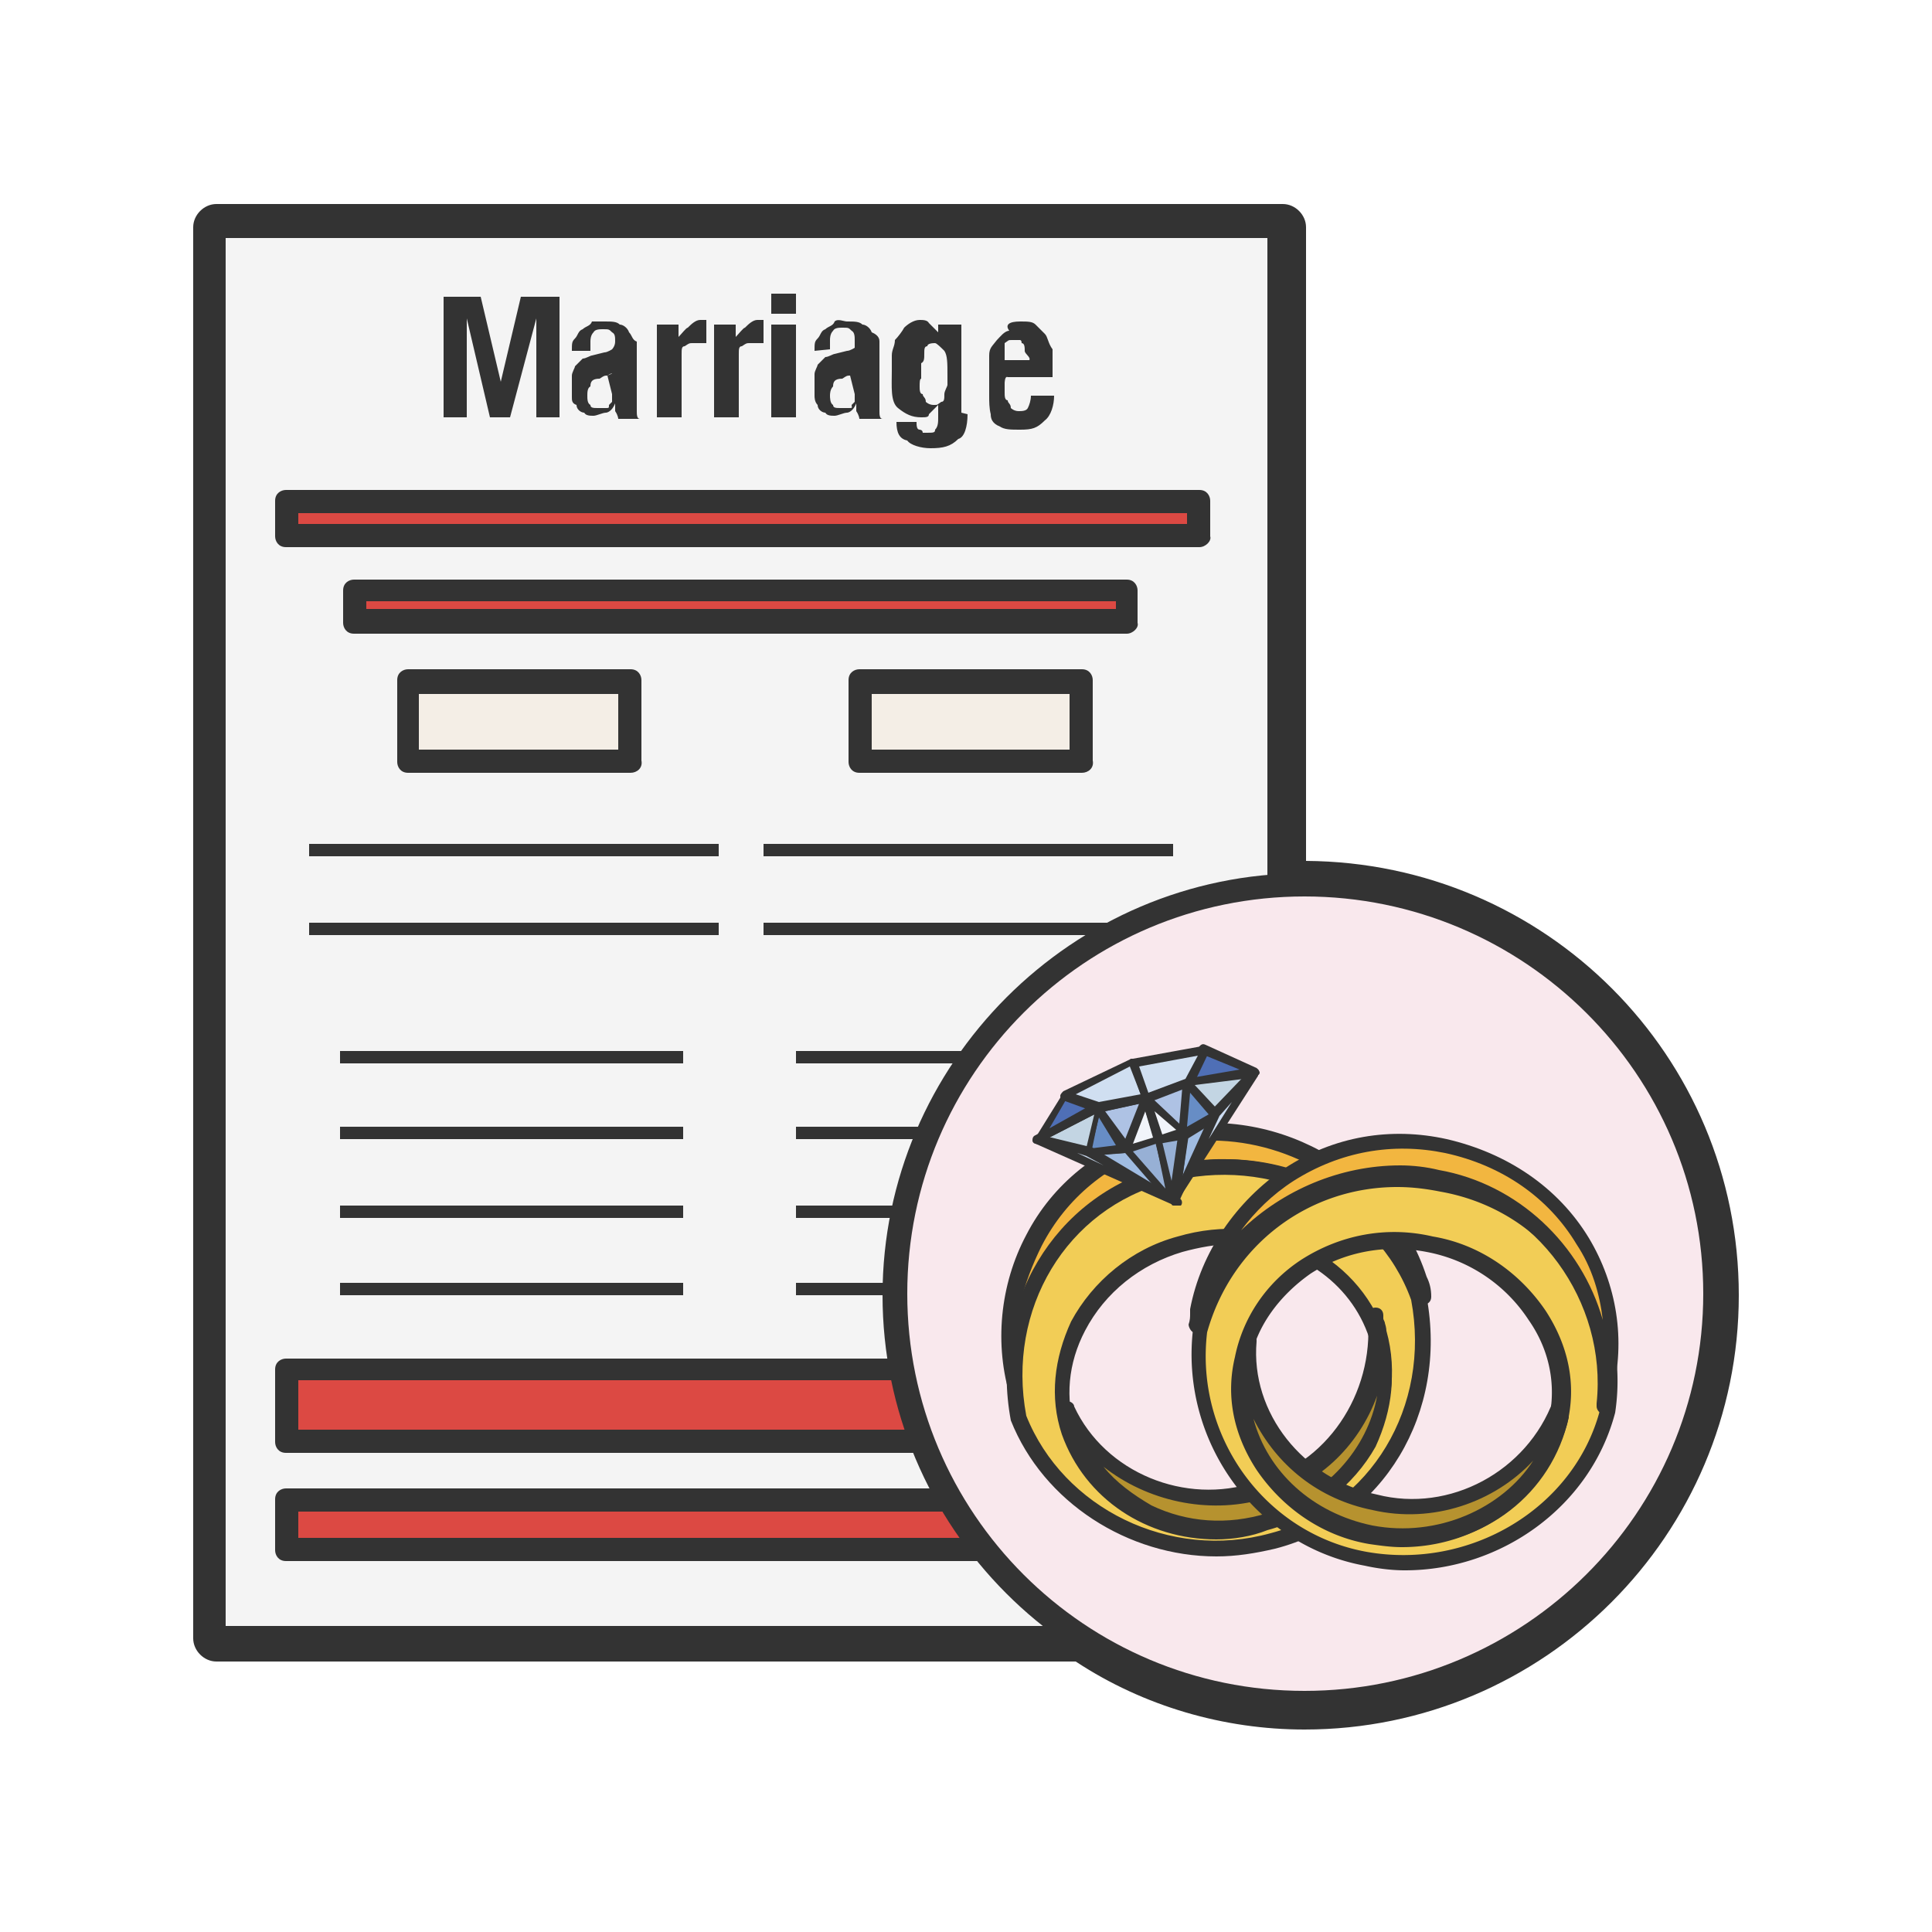 <?xml version="1.0" encoding="utf-8"?>
<svg xmlns="http://www.w3.org/2000/svg" viewBox="0 0 125 125"><style>.blst0{fill:#333}.blst1{fill:#f4f4f4}.blst2{fill:#dc4943}.blst3{fill:#f4eee6}.blst4{fill:#f9e8ed}.blst5{fill:none}.blst6{fill:#f2b640}.blst7{fill:#f2cd56}.blst8{fill:#b6922f}.blst9{fill:#a0bce2}.blst10{fill:#97b0d5}.blst11{fill:#aec2e4}.blst12{fill:#678dc5}.blst13{fill:#c3d5e3}.blst14{fill:#4f6fb6}.blst15{fill:#d0dff1}.blst16{fill:#f1f4fa}.blst17{fill:#ccdcf1}</style><path class="blst0" d="M84.4 111.9c-5.2 0-10.4-1.5-14.8-4.4H14c-.8 0-1.5-.7-1.5-1.5V14.7c0-.8.7-1.5 1.5-1.5h69c.8 0 1.5.7 1.5 1.5v41c15.5.1 28 12.6 28 28.1s-12.6 28.1-28.1 28.1zm-68.8-7.4H70c.3 0 .5.1.8.3 4.1 2.6 8.8 4.1 13.5 4.1 13.8 0 25-11.2 25-25s-11.2-25-25-25H83c-.8 0-1.5-.7-1.5-1.5V16.2H15.6v88.3z"></path><path class="blst1" d="M13.9 14.7h68.9v91.4H13.9z"></path><path class="blst0" d="M82.8 106.8H13.9c-.5 0-.7-.4-.7-.7V14.7c-.1-.5.3-.8.7-.8h68.9c.5 0 .7.4.7.7V106c0 .4-.3.8-.7.8zm-68.2-1.6H82V15.4H14.6v89.8z"></path><path class="blst2" d="M18.6 32.3h59.1v2.3H18.6z"></path><path class="blst0" d="M77.6 35.4H18.5c-.5 0-.7-.4-.7-.7v-2.3c0-.5.4-.7.7-.7h59.1c.5 0 .7.4.7.7v2.3c.1.3-.3.7-.7.7zm-58.3-1.5h57.5v-.7H19.3v.7z"></path><path class="blst2" d="M18.6 88.5h59.1v4.7H18.6z"></path><path class="blst0" d="M77.6 94H18.5c-.5 0-.7-.4-.7-.7v-4.7c0-.5.4-.7.7-.7h59.1c.5 0 .7.4.7.7v4.7c.1.4-.3.7-.7.7zm-58.3-1.5h57.5v-3.2H19.3v3.2z"></path><path class="blst2" d="M18.6 97h59.1v3.3H18.6z"></path><path class="blst0" d="M77.6 101H18.5c-.5 0-.7-.4-.7-.7V97c0-.5.4-.7.7-.7h59.1c.5 0 .7.4.7.7v3.3c.1.4-.3.7-.7.7zm-58.3-1.5h57.5v-1.7H19.3v1.7z"></path><path class="blst2" d="M22.9 38.1h50v2.1h-50z"></path><path class="blst0" d="M72.9 41h-50c-.5 0-.7-.4-.7-.7v-2.1c0-.5.4-.7.7-.7h50c.5 0 .7.4.7.7v2.1c.1.3-.3.7-.7.7zm-49.2-1.6h48.5v-.5H23.7v.5z"></path><path class="blst3" d="M26.4 44h14.4v5.2H26.4z"></path><path class="blst0" d="M40.8 50H26.4c-.5 0-.7-.4-.7-.7V44c0-.5.4-.7.7-.7h14.4c.5 0 .7.4.7.7v5.2c.1.5-.3.8-.7.8zm-13.7-1.5H40v-3.6H27.1v3.6z"></path><path class="blst3" d="M55.6 44H70v5.2H55.6z"></path><path class="blst0" d="M70 50H55.6c-.5 0-.7-.4-.7-.7V44c0-.5.4-.7.7-.7H70c.5 0 .7.4.7.7v5.2c.1.5-.3.8-.7.8zm-13.6-1.5h12.8v-3.6H56.4v3.6zM20 54.6h26.5v.8H20zm0 5.1h26.5v.8H20zm2 8.3h22.2v.8H22zm0 4.9h22.2v.8H22zm0 5.1h22.2v.8H22zm0 5h22.2v.8H22zm29.5-15h22.2v.8H51.5zm0 4.9h22.2v.8H51.5zm0 5.1h22.2v.8H51.5zm0 5h22.2v.8H51.5zm-2.1-28.4h26.5v.8H49.4zm0 5.1h26.5v.8H49.4zM31.1 19.2l1.3 5.5 1.3-5.5h2.5V27h-1.5v-6.4L33 27h-1.3l-1.5-6.4V27h-1.5v-7.8h2.4zm5.9 3.5c0-.5 0-.6.2-.8.2-.2.2-.5.5-.6.2-.2.5-.2.6-.5h.8c.5 0 .8 0 1 .2.2 0 .5.2.6.5.2.2.2.5.5.6v4.5c0 .2 0 .5.2.5H40s0-.2-.2-.5v-.5c-.2.5-.5.6-.6.6-.2 0-.6.2-.8.2s-.5 0-.6-.2c-.2 0-.5-.2-.5-.5-.3-.1-.3-.3-.3-.5v-1.4c0-.2.2-.5.2-.6l.5-.5c.2 0 .5-.2.6-.2l.8-.2c.2 0 .5-.2.5-.2s.2-.2.2-.5 0-.5-.2-.6c-.2-.2-.2-.2-.6-.2-.2 0-.5 0-.6.2-.2.2-.2.5-.2.6v.6H37zm2.3 1.6c-.2 0-.2 0-.5.2-.5 0-.6.2-.6.5-.2.1-.2.4-.2.6s0 .5.2.6c0 .2.2.2.5.2h.5c.2 0 .2 0 .2-.2l.2-.2v-.5l-.3-1.2c.5-.2.3-.2 0 0zm4.6-3.3v.8c.2-.2.5-.6.6-.6.2-.2.5-.5.8-.5h.4v1.5h-.9c-.2 0-.2 0-.5.2-.2 0-.2.2-.2.5V27h-1.6v-6h1.4zm3.7 0v.8c.2-.2.5-.6.6-.6.2-.2.5-.5.8-.5h.4v1.5h-.9c-.2 0-.2 0-.5.2-.2 0-.2.2-.2.5V27h-1.6v-6h1.4zm3.9-2v1.3h-1.6V19h1.6zm0 2v6h-1.6v-6h1.6zm1.2 1.7c0-.5 0-.6.2-.8.2-.2.2-.5.5-.6.2-.2.5-.2.6-.5.2-.2.6 0 .8 0 .5 0 .8 0 1 .2.2 0 .5.2.6.5.5.2.5.5.5.6v4.5c0 .2 0 .5.2.5h-1.5s0-.2-.2-.5v-.5c-.2.5-.5.6-.6.6-.2 0-.6.2-.8.2s-.5 0-.6-.2c-.2 0-.5-.2-.5-.5-.2-.2-.2-.5-.2-.6v-1.4c0-.2.2-.5.2-.6l.5-.5c.2 0 .5-.2.6-.2l.8-.2c.2 0 .5-.2.5-.2V22c0-.2 0-.5-.2-.6-.2-.2-.2-.2-.6-.2-.2 0-.5 0-.6.2-.2.2-.2.5-.2.6v.6l-1 .1zm2.3 1.6c-.2 0-.2 0-.5.2-.5 0-.6.2-.6.5-.2.2-.2.5-.2.6s0 .5.2.6c0 .2.2.2.5.2h.5c.3 0 .2 0 .2-.2l.2-.2v-.5l-.3-1.2c.4-.2.4-.2 0 0zm7.6 2.5c0 .8-.2 1.5-.6 1.6-.5.5-1 .6-1.8.6-.6 0-1.3-.2-1.5-.5-.5-.1-.7-.5-.7-1.2h1.3c0 .2 0 .5.2.5 0 0 .2 0 .2.2h.2c.5 0 .6 0 .6-.2.2-.2.2-.5.2-.8v-.8l-.6.6c0 .2-.2.2-.5.2-.6 0-1-.2-1.5-.6s-.4-1.4-.4-2.4v-1c0-.4.2-.6.2-1 .2-.2.5-.6.6-.8.2-.2.6-.5 1-.5.2 0 .5 0 .6.2l.6.6V21h1.5v5.7l.4.1zM59.5 25c0 .2 0 .5.2.5 0 .2.2.2.2.5 0 0 .2.2.5.2s.2 0 .5-.2c.2 0 .2-.2.2-.5 0-.2.2-.5.2-.6v-.6c0-.8 0-1.3-.2-1.6-.2-.2-.5-.5-.6-.5s-.5 0-.5.2c-.2 0-.2.2-.2.5s0 .5-.2.6v1c-.1 0-.1.3-.1.5zm5.5-.2v.6c0 .2 0 .5.2.5 0 .2.2.2.2.5 0 0 .2.2.5.2.2 0 .5 0 .6-.2s.2-.5.2-.8h1.5c0 .6-.2 1.3-.6 1.6-.5.5-.8.6-1.6.6-.6 0-1 0-1.3-.2-.5-.2-.6-.5-.6-.8-.1-.4-.1-.8-.1-1.2V23c0-.5.2-.6.5-1 .2-.2.5-.6.8-.6-.3-.4 0-.6.7-.6.5 0 .8 0 1 .2l.6.6c.2.2.2.6.5 1v1.8h-2.9c-.2-.1-.2.4-.2.4zm1.3-2.1c0-.2 0-.5-.2-.5 0-.2-.1-.2-.1-.2h-.5c-.3 0-.2 0-.5.2v1.1h1.6c.1-.2-.3-.4-.3-.6z"></path><circle class="blst4" cx="84.4" cy="83.8" r="26.5"></circle><path class="blst0" d="M84.4 111.1c-15.1 0-27.3-12.3-27.3-27.3s12.3-27.3 27.3-27.3c15.1 0 27.3 12.3 27.3 27.3s-12.2 27.3-27.3 27.3zm0-53.1c-14.2 0-25.7 11.5-25.7 25.7s11.5 25.7 25.7 25.7 25.8-11.5 25.8-25.7S98.6 58 84.4 58z"></path><ellipse transform="rotate(-16.665 79.705 89.595)" class="blst5" cx="79.7" cy="89.6" rx="10.3" ry="9.6"></ellipse><path class="blst6" d="M75 73.7c-7.2 2.3-11.3 9.6-9.1 16.9 0 .2.2.8.2 1-1.5-7 2.5-13.8 9.5-15.6 7-1.8 13.8 1.6 16.5 8.1 0-.2 0-.8-.2-1-2.3-7.3-9.9-11.2-16.9-9.4z"></path><path class="blst0" d="M66.1 92.1c-.3 0-.5-.2-.5-.5 0-.2-.1-.3-.1-.5V91c-.1-.3-.1-.4-.1-.5-1.1-3.5-.7-7.4 1-10.6 1.7-3.3 4.7-5.7 8.4-6.8 7.4-1.9 15.2 2.4 17.5 9.5.2.4.3.8.3 1.3 0 .3-.2.5-.5.5-.3.1-.5-.1-.5-.3-2.5-6.3-9.2-9.5-15.8-7.7-6.5 1.7-10.4 7.9-9.2 14.6.1.3.1.4.1.5-.1.4-.3.6-.6.6zm9-17.9c-3.4 1.1-6.1 3.3-7.7 6.4-.6 1.2-1.1 2.5-1.4 3.8 1.4-4.3 4.8-7.6 9.5-8.9 4.9-1.3 9.9 0 13.5 3.2-3.4-3.9-8.8-5.8-13.9-4.5z"></path><path class="blst7" d="M75.3 76c-7 1.8-10.7 8.8-9.5 15.6 2.5 6.4 9.6 9.9 16.5 8 7-1.8 10.7-8.8 9.5-15.6-2.2-6.4-9.5-9.9-16.5-8zM82 98.6c-5.5 1.6-11.1-1-12.7-6-1.6-4.9 1.6-10.5 7.2-12.2 5.5-1.6 11.1 1 12.7 6 1.6 5-1.7 10.6-7.2 12.2z"></path><path class="blst0" d="M78.7 100.7c-5.7 0-11.2-3.5-13.3-8.8-1.4-7.5 2.8-14.5 9.8-16.4 7.2-1.9 14.7 1.7 17.1 8.4 1.4 7.5-2.8 14.5-9.8 16.3-1.3.3-2.5.5-3.8.5zm-3.2-24.2c-6.5 1.7-10.4 8.2-9.1 15.1 2.4 6 9.3 9.4 15.8 7.6 6.5-1.7 10.4-8.2 9.1-15.1-2.2-6.1-9.1-9.4-15.8-7.6zm3.2 23.1c-4.5 0-8.5-2.6-10-6.8-.8-2.4-.5-4.9.6-7.3 1.4-2.6 3.9-4.7 6.9-5.5 5.8-1.7 11.6 1.1 13.4 6.3.8 2.4.5 4.9-.6 7.3-1.4 2.5-4 4.6-7 5.4-1 .4-2.2.6-3.3.6zm1-19.1c-1 0-2.1.2-3.2.5-2.7.8-5 2.6-6.3 5.1-1.1 2.1-1.3 4.4-.6 6.5 1.5 4.7 6.9 7.2 12.1 5.6 2.7-.8 5-2.6 6.3-5.1 1.1-2.1 1.3-4.4.6-6.5-1.2-3.7-4.8-6.1-8.9-6.1z"></path><path class="blst8" d="M81.5 96.3c-4.9 1.6-10.3-.8-12.4-5.2 0 .2 0 .8.2 1 1.6 4.9 7.2 7.8 12.7 6 5.5-1.6 8.6-7.2 7.2-12.2 0-.2-.2-.8-.2-1 .8 5.1-2.3 10.2-7.5 11.4z"></path><path class="blst0" d="M78.7 99.3c-1.6 0-3.2-.4-4.6-1.1-2.5-1.2-4.3-3.2-5.2-5.7-.3-.4-.3-.8-.3-1.3 0-.3.2-.5.4-.5.2-.1.5.1.5.3 2 4.3 7.2 6.4 11.7 4.9 4.6-1.1 7.7-5.7 7.3-10.6v-.2c0-.3.2-.5.5-.5s.5.2.5.5v.2c0 .1.1.2.1.3.1.3.1.5.1.5 1.5 5.4-1.8 11-7.5 12.7-1.1.2-2.2.5-3.5.5zm-7.3-4.4c.8 1 1.9 1.8 3.1 2.5 2.3 1.1 4.9 1.3 7.5.5 3.8-1.1 6.5-4.2 7.1-7.6-1.2 3.3-3.9 5.9-7.4 6.7-3.6 1-7.5.1-10.3-2.1z"></path><g><path class="blst9" d="M70.4 74.5l5.6 3.4-3.1-3.6z"></path><path class="blst0" d="M76 78l-5.6-3.3c-.1-.1-.2-.2-.1-.3 0-.1.1-.2.3-.2l2.5-.2c.1 0 .2 0 .2.1l3.1 3.5c.1.1.1.3 0 .4H76zm-4.8-3.3l3.5 2.1-1.9-2.2-1.6.1z"></path><path class="blst10" d="M72.9 74.3l3.1 3.6-1-4.2z"></path><path class="blst0" d="M76 78c-.1 0-.2 0-.2-.1l-3.1-3.5c-.1-.1-.1-.2-.1-.3s.1-.2.2-.2l2.1-.6h.2c.1 0 .1.1.1.2l1 4.1c-.1.2-.1.4-.2.4zm-2.7-3.5l2.1 2.4-.6-2.9-1.5.5z"></path><path class="blst11" d="M72.9 74.3l1.2-3.3-3.1.7z"></path><path class="blst0" d="M72.9 74.6c-.1 0-.2 0-.2-.1l-1.8-2.6c-.1-.1-.1-.2 0-.3 0-.1.1-.2.2-.2l3.1-.6c.1 0 .2 0 .3.1.1.1.1.2 0 .3l-1.3 3.3c-.1 0-.2.1-.3.1.1 0 0 0 0 0zm-1.4-2.7l1.4 1.9.9-2.4-2.3.5z"></path><path class="blst12" d="M72.9 74.3L71 71.7l-.6 2.8z"></path><path class="blst0" d="M70.4 74.8c-.1 0-.2 0-.2-.1-.1-.1-.1-.2-.1-.2l.6-2.9c0-.1.1-.2.2-.2s.2 0 .3.1l1.8 2.6c.1.1.1.2 0 .3 0 .1-.1.2-.2.2l-2.4.2zm.7-2.5l-.5 2 1.6-.2-1.1-1.8z"></path><path class="blst13" d="M70.4 74.5l.6-2.8-3.9 2z"></path><path class="blst0" d="M70.4 74.8L67 74c-.1 0-.2-.1-.2-.2s0-.2.1-.3l3.9-2.1h.3c.1.1.1.2.1.3l-.6 2.9c0 .1-.1.1-.2.2.1 0 .1 0 0 0zm-2.5-1.2l2.4.6.5-2.1-2.9 1.5z"></path><path class="blst14" d="M67.1 73.7l3.9-2-2-.8z"></path><path class="blst0" d="M67.1 74c-.1 0-.1 0 0 0-.2-.2-.2-.3-.1-.4l1.8-2.9c.1-.1.2-.2.3-.1l2.1.8c.1 0 .2.1.2.2s-.1.2-.2.3L67.1 74c.1 0 0 0 0 0zm1.9-2.9L67.9 73l2.5-1.4-1.4-.5z"></path><path class="blst15" d="M74.1 71l-.8-2.2-4.3 2.1 2 .8z"></path><path class="blst0" d="M71 72l-2.2-.8c-.1 0-.2-.1-.2-.3 0-.1.1-.2.2-.3l4.4-2.1h.2c.1 0 .1.1.2.2l.8 2.3v.2c0 .1-.1.1-.2.1L71 72zm-1.4-1.2l1.5.5 2.7-.5-.7-1.8-3.5 1.8z"></path><path class="blst16" d="M75 73.7l-.9-2.7-1.2 3.3z"></path><path class="blst0" d="M72.9 74.6c-.1 0-.2 0-.2-.1-.1-.1-.1-.2-.1-.3l1.3-3.3c0-.1.1-.2.3-.2.1 0 .2.1.3.2l.8 2.6v.2c0 .1-.1.1-.2.1l-2.2.8c.1 0 .1 0 0 0zm1.2-2.7l-.8 2.1 1.3-.4-.5-1.7z"></path><path class="blst17" d="M67.1 73.7l8.9 4.2-5.6-3.4z"></path><path class="blst0" d="M76 78l-9-4c-.1-.1-.2-.2-.1-.4 0-.1.2-.2.3-.2l3.3.8h.1l5.5 3.3c.1.1.2.2.1.4-.1.1-.2.1-.2.1zm-6.3-3.4l1.7.8-1.1-.6-.6-.2z"></path><path class="blst9" d="M78.7 72L76 77.9l.6-4.6z"></path><path class="blst0" d="M76 78c-.2-.1-.3-.2-.3-.3l.6-4.5c0-.1.1-.2.1-.2l2.1-1.3c.1-.1.2-.1.3 0 .1.1.1.2.1.3l-2.6 5.7c-.2.3-.3.3-.3.3zm.9-4.5l-.4 2.7 1.6-3.5-1.2.8z"></path><path class="blst10" d="M76.6 73.3l-.6 4.6-1-4.2z"></path><path class="blst0" d="M76 78c-.1 0-.2-.1-.3-.2l-1-4.1c0-.2.1-.3.2-.3l1.6-.5c.1 0 .2 0 .3.1.1.1.1.2.1.2l-.6 4.5c-.1.3-.2.3-.3.3zm-.8-4.1l.6 2.5.4-2.8-1 .3z"></path><path class="blst11" d="M76.6 73.3L74.1 71l2.7-1z"></path><path class="blst0" d="M76.6 73.6c-.1 0-.1 0-.2-.1L74 71.2c-.1-.1-.1-.2-.1-.3 0-.1.1-.2.2-.2l2.6-1h.3v.3l-.2 3.3c0 .1-.1.2-.2.3.1 0 0 0 0 0zm-2-2.5l1.7 1.6.2-2.4-1.9.8z"></path><path class="blst12" d="M76.6 73.3l.2-3.3 1.9 2z"></path><path class="blst0" d="M76.6 73.6c-.1 0-.1 0 0 0-.2-.1-.2-.2-.2-.3l.2-3.3c0-.1.1-.2.2-.2s.2 0 .3.1l1.8 2.1c.1.1.1.1.1.2s-.1.2-.1.2l-2.1 1.3c-.1-.1-.1-.1-.2-.1zm.4-2.9l-.2 2.2 1.4-.8-1.2-1.4z"></path><path class="blst13" d="M78.7 72l-1.9-2 4.3-.6z"></path><path class="blst0" d="M78.7 72.3c-.1 0-.2 0-.2-.1l-1.9-2c-.1-.1-.1-.2-.1-.3 0-.1.1-.2.2-.2l4.4-.6c.1 0 .2 0 .3.1.1.1 0 .2 0 .3l-2.5 2.6c-.1.2-.2.2-.2.2zm-1.4-2.1l1.4 1.5 1.8-1.9-3.2.4z"></path><g><path class="blst14" d="M81.1 69.4l-4.3.6 1.1-2z"></path><path class="blst0" d="M76.8 70.2c-.1 0-.2 0-.2-.1-.1-.1-.1-.2 0-.3l1-2.1c.1-.1.2-.2.4-.1l3.3 1.5c.1.1.2.2.2.3s-.1.2-.2.2l-4.5.6c.1 0 0 0 0 0zm1.2-1.9l-.7 1.4 2.9-.5-2.2-.9z"></path></g><g><path class="blst15" d="M74.1 71l-.8-2.2 4.3-.8h.3l-1.1 2z"></path><path class="blst0" d="M74.1 71.3c-.2 0-.2-.1-.2-.2l-.8-2.3v-.2c0-.1.1-.1.2-.1l4.4-.8h.3c.1 0 .2.1.2.1.1.1.1.2 0 .3l-1 2.1c0 .1-.1.1-.2.1l-2.6 1h-.3zm-.4-2.3l.6 1.7 2.4-.9.8-1.5-3.8.7z"></path></g><g><path class="blst16" d="M75 73.7l-.9-2.7 2.5 2.3z"></path><path class="blst0" d="M75 74c-.1 0-.2-.1-.3-.2l-.8-2.6c0-.1 0-.3.1-.3.1-.1.2-.1.3 0l2.5 2.3c.1.1.1.2.1.3 0 .1-.1.2-.2.2L75 74zm-.3-2.1l.5 1.5.9-.3-1.4-1.2z"></path></g><g><path class="blst17" d="M81.1 69.4L76 77.9l2.7-5.9z"></path><path class="blst0" d="M76 78c-.2-.1-.3-.2-.2-.4l2.6-5.7v-.1l2.5-2.6c.1-.1.3-.1.4 0s.1.2.1.4L76 78zm2.9-5.8l-.7 1.5 1.5-2.4-.8.9z"></path></g></g><g><path class="blst7" d="M93.2 76.6c-7-1.5-13.8 2.6-15.6 9.5-.8 7 3.9 13.5 10.7 14.8 6.8 1.3 13.8-2.6 15.6-9.5 1.1-7.2-3.7-13.5-10.7-14.8zm-4.4 22.8c-5.5-1-9.5-6.4-8.3-11.5 1-5.2 6.4-8.6 12.2-7.4 5.5 1 9.5 6.4 8.3 11.5-1.6 5.1-7 8.5-12.2 7.4z"></path><path class="blst0" d="M90.9 101.6c-.8 0-1.7-.1-2.6-.3-7.1-1.3-12-8.1-11.1-15.4C79 78.8 86 74.5 93.4 76c7.3 1.3 12.2 8.1 11.1 15.4-1.6 6.1-7.4 10.2-13.6 10.2zm-.5-24.8c-5.7 0-10.7 3.7-12.3 9.4-.8 6.7 3.7 13 10.3 14.2 6.7 1.2 13.4-2.8 15.1-9.1 1-6.8-3.5-13-10.3-14.2-1-.2-1.9-.3-2.8-.3zm.3 23.3c-.7 0-1.4-.1-2.1-.2-3-.5-5.6-2.3-7.3-4.8-1.5-2.3-2-4.8-1.4-7.3.5-2.5 2-4.8 4.3-6.3 2.5-1.6 5.5-2.2 8.5-1.5 3 .5 5.6 2.3 7.3 4.8 1.5 2.3 2 4.8 1.4 7.3-1.4 4.9-5.8 8-10.7 8zm-.4-19.3c-1.9 0-3.8.5-5.5 1.6-2 1.4-3.5 3.4-3.9 5.6-.5 2.2-.1 4.5 1.2 6.5 1.5 2.3 3.9 3.9 6.6 4.4 5.1 1 10.2-2.1 11.5-7 .5-2.2.1-4.5-1.3-6.5a10.1 10.1 0 0 0-6.6-4.4c-.5-.1-1.3-.2-2-.2z"></path><path class="blst6" d="M93.7 74.1c-7.4-1.6-14.6 3.3-16.1 10.5 0 .2 0 .8-.2 1 1.8-6.5 8.8-10.7 15.6-9.5 6.8 1.3 11.5 8 10.7 14.8 0-.2.2-.8.2-1 1.9-7.3-2.9-14.1-10.2-15.8z"></path><path class="blst0" d="M103.8 91.5c-.3 0-.5-.3-.5-.5v-.2c.7-6.6-3.9-12.9-10.3-14.1-6.3-1.2-12.8 2.6-14.8 8.5 0 .4-.1.6-.4.9-.2.2-.5.2-.6.1-.2-.1-.3-.4-.3-.5.1-.3.1-.5.1-.7v-.3c.7-3.7 3-7 6.1-9.1 3.2-2.1 6.9-2.7 10.5-1.9 3.9.9 7.2 3.1 9.2 6.4 1.8 3 2.4 6.6 1.5 10.1 0 0 0 .2-.1.5 0 .1-.1.2-.1.3v.2c.1.1-.1.3-.3.3zM90.6 75.4c.8 0 1.7.1 2.5.3 5.1.9 9.2 4.8 10.6 9.7-.2-1.7-.7-3.4-1.7-4.9-1.8-3-4.8-5.1-8.5-5.9-3.4-.7-6.8-.1-9.8 1.8-1.4.9-2.5 2-3.4 3.2 2.7-2.6 6.4-4.2 10.3-4.2z"></path><path class="blst8" d="M89 97.1c-5.2-1-8.6-5.5-8.3-10.5 0 .2-.2.8-.2 1-1 5.2 2.5 10.3 8.3 11.5 5.5 1 11.1-2.3 12.2-7.4v-1c-1.8 4.8-7 7.7-12 6.4z"></path><path class="blst0" d="M90.9 100c-.7 0-1.5-.1-2.2-.2-6-1.3-9.7-6.6-8.6-12.1 0-.1 0-.3.1-.5 0-.1.1-.3.1-.4v-.1c0-.3.3-.5.5-.5.3 0 .5.3.5.5v.1c-.4 4.6 3 8.9 7.8 9.9 4.7 1.2 9.7-1.5 11.4-6.1.1-.3.3-.4.5-.4s.5.3.5.5v1c-1.1 5-5.5 8.3-10.6 8.3zm-9.8-8.2c.9 3.4 3.8 6.1 7.7 6.9 4.2.8 8.4-1.1 10.4-4.2-2.5 2.7-6.5 4.1-10.4 3.2-3.5-.7-6.2-2.9-7.7-5.9z"></path></g></svg>